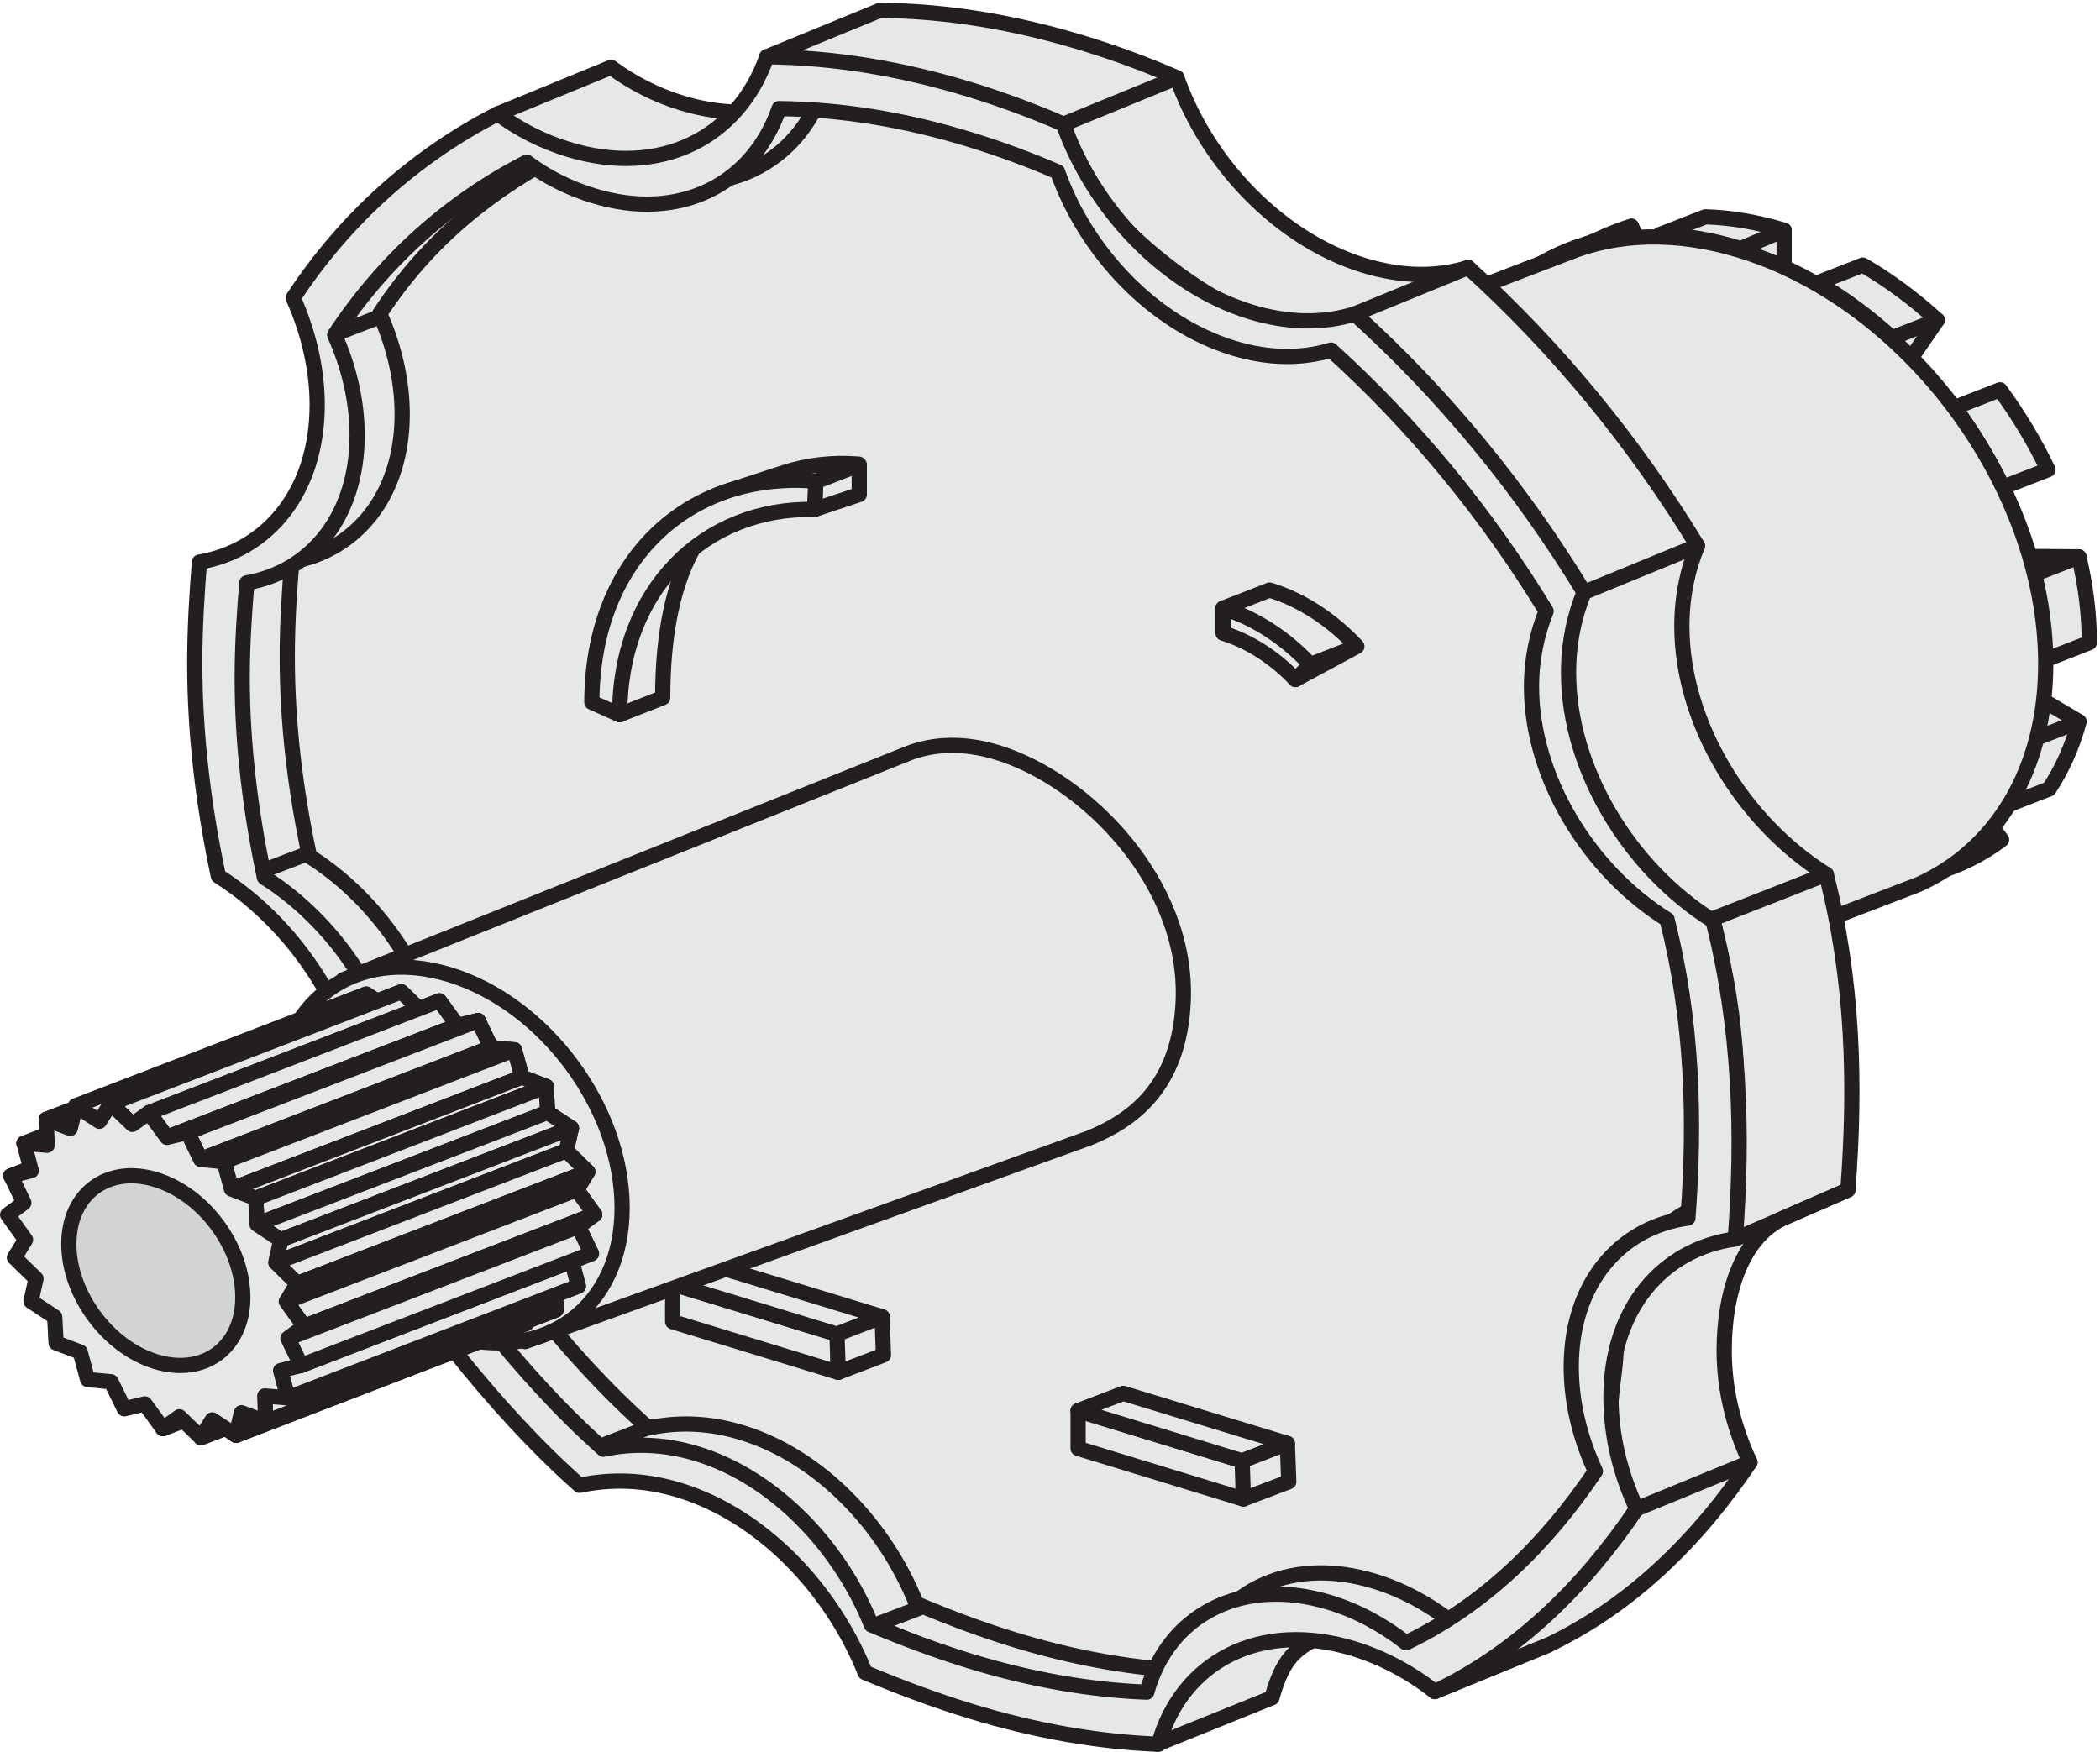 <?xml version="1.0" encoding="UTF-8"?>
<svg xmlns="http://www.w3.org/2000/svg" xmlns:xlink="http://www.w3.org/1999/xlink" width="284pt" height="237pt" viewBox="0 0 284 237" version="1.1">
<defs>
<clipPath id="clip1">
  <path d="M 264 74 L 283.582 74 L 283.582 91 L 264 91 Z "/>
</clipPath>
<clipPath id="clip2">
  <path d="M 28 0.367 L 252 0.367 L 252 236.949 L 28 236.949 Z "/>
</clipPath>
<clipPath id="clip3">
  <path d="M 25 6 L 251 6 L 251 236.949 L 25 236.949 Z "/>
</clipPath>
</defs>
<g id="surface1">
<path style="fill:none;stroke-width:20.586;stroke-linecap:round;stroke-linejoin:round;stroke:rgb(13.719%,12.157%,12.547%);stroke-opacity:1;stroke-miterlimit:22.926;" d="M 1702.266 1680.039 L 1548.945 1617.109 M 1876.602 1235.703 L 1723.281 1172.812 M 1905.938 808.594 L 1753.477 742.383 " transform="matrix(0.1,0,0,-0.1,0,237)"/>
<path style=" stroke:none;fill-rule:evenodd;fill:rgb(82.03%,82.812%,83.202%);fill-opacity:1;" d="M 273.18 84.023 C 273.18 65.598 258.898 46.281 241.25 40.891 C 223.637 35.508 209.348 46.078 209.348 64.508 C 209.348 82.938 223.633 102.246 241.25 107.637 C 258.898 113.023 273.18 102.445 273.18 84.023 "/>
<path style="fill:none;stroke-width:20.586;stroke-linecap:round;stroke-linejoin:round;stroke:rgb(13.719%,12.157%,12.547%);stroke-opacity:1;stroke-miterlimit:22.926;" d="M 2731.797 1529.766 C 2731.797 1714.023 2588.984 1907.188 2412.5 1961.094 C 2236.367 2014.922 2093.477 1909.219 2093.477 1724.922 C 2093.477 1540.625 2236.328 1347.539 2412.5 1293.633 C 2588.984 1239.766 2731.797 1345.547 2731.797 1529.766 Z " transform="matrix(0.1,0,0,-0.1,0,237)"/>
<path style=" stroke:none;fill-rule:evenodd;fill:rgb(90.234%,90.625%,91.014%);fill-opacity:1;" d="M 276.969 63.527 L 270.828 65.922 C 269.43 62.941 266.324 57.801 264.34 55.113 L 270.473 52.723 C 272.977 56.121 275.152 59.754 276.965 63.527 "/>
<path style="fill:none;stroke-width:20.586;stroke-linecap:round;stroke-linejoin:round;stroke:rgb(13.719%,12.157%,12.547%);stroke-opacity:1;stroke-miterlimit:22.926;" d="M 2769.688 1734.727 L 2708.281 1710.781 C 2694.297 1740.586 2663.242 1791.992 2643.398 1818.867 L 2704.727 1842.773 C 2729.766 1808.789 2751.523 1772.461 2769.648 1734.727 Z " transform="matrix(0.1,0,0,-0.1,0,237)"/>
<path style=" stroke:none;fill-rule:evenodd;fill:rgb(90.234%,90.625%,91.014%);fill-opacity:1;" d="M 273.062 84.012 L 276.43 89.316 L 282.555 86.922 C 282.555 83.062 282.055 79.164 281.148 75.32 L 272.016 75.246 L 265.848 77.637 L 273.062 84.012 "/>
<g clip-path="url(#clip1)" clip-rule="nonzero">
<path style="fill:none;stroke-width:20.586;stroke-linecap:round;stroke-linejoin:round;stroke:rgb(13.719%,12.157%,12.547%);stroke-opacity:1;stroke-miterlimit:22.926;" d="M 2730.625 1529.883 L 2764.297 1476.836 L 2825.547 1500.781 C 2825.547 1539.375 2820.547 1578.359 2811.484 1616.797 L 2720.156 1617.539 L 2658.477 1593.633 Z " transform="matrix(0.1,0,0,-0.1,0,237)"/>
</g>
<path style=" stroke:none;fill-rule:evenodd;fill:rgb(90.234%,90.625%,91.014%);fill-opacity:1;" d="M 265.844 94.57 L 270.973 109.098 L 277.117 106.711 C 278.875 104.027 280.254 100.988 281.172 97.602 L 271.977 92.184 L 265.848 94.574 "/>
<path style="fill:none;stroke-width:20.586;stroke-linecap:round;stroke-linejoin:round;stroke:rgb(13.719%,12.157%,12.547%);stroke-opacity:1;stroke-miterlimit:22.926;" d="M 2658.438 1424.297 L 2709.727 1279.023 L 2771.172 1302.891 C 2788.75 1329.727 2802.539 1360.117 2811.719 1393.984 L 2719.766 1448.164 L 2658.477 1424.258 Z M 2706.914 1234.297 L 2638.555 1324.688 L 2577.227 1300.742 L 2557.305 1165.859 L 2618.555 1189.922 C 2650.312 1199.297 2679.531 1213.867 2705.195 1232.969 M 2645.664 1210.352 L 2706.914 1234.297 " transform="matrix(0.1,0,0,-0.1,0,237)"/>
<path style=" stroke:none;fill-rule:evenodd;fill:rgb(90.234%,90.625%,91.014%);fill-opacity:1;" d="M 249.477 108.887 L 251.953 119.27 L 245.844 121.664 L 235.141 109.887 L 241.285 107.492 C 244.102 108.367 246.848 108.824 249.48 108.887 "/>
<path style="fill:none;stroke-width:20.586;stroke-linecap:round;stroke-linejoin:round;stroke:rgb(13.719%,12.157%,12.547%);stroke-opacity:1;stroke-miterlimit:22.926;" d="M 2494.766 1281.133 L 2519.531 1177.305 L 2458.438 1153.359 L 2351.406 1271.133 L 2412.852 1295.078 C 2441.016 1286.328 2468.477 1281.758 2494.805 1281.133 Z " transform="matrix(0.1,0,0,-0.1,0,237)"/>
<path style=" stroke:none;fill-rule:evenodd;fill:rgb(90.234%,90.625%,91.014%);fill-opacity:1;" d="M 233.047 103.867 L 230.59 112.738 L 224.457 115.137 L 219.219 100.559 L 225.344 98.145 C 227.738 100.336 230.32 102.262 233.047 103.867 "/>
<path style="fill:none;stroke-width:20.586;stroke-linecap:round;stroke-linejoin:round;stroke:rgb(13.719%,12.157%,12.547%);stroke-opacity:1;stroke-miterlimit:22.926;" d="M 2330.469 1331.328 L 2305.898 1242.617 L 2244.57 1218.633 L 2192.188 1364.414 L 2253.438 1388.555 C 2277.383 1366.641 2303.203 1347.383 2330.469 1331.328 Z " transform="matrix(0.1,0,0,-0.1,0,237)"/>
<path style=" stroke:none;fill-rule:evenodd;fill:rgb(90.234%,90.625%,91.014%);fill-opacity:1;" d="M 212.113 95.926 L 218.805 90.867 C 216.863 88.266 215.156 85.449 213.773 82.539 L 205.496 84.934 C 207.312 88.785 209.555 92.477 212.113 95.93 "/>
<path style="fill:none;stroke-width:20.586;stroke-linecap:round;stroke-linejoin:round;stroke:rgb(13.719%,12.157%,12.547%);stroke-opacity:1;stroke-miterlimit:22.926;" d="M 2121.133 1410.742 L 2188.047 1461.328 C 2168.633 1487.344 2151.562 1515.508 2137.734 1544.609 L 2054.961 1520.664 C 2073.125 1482.148 2095.547 1445.234 2121.133 1410.703 Z " transform="matrix(0.1,0,0,-0.1,0,237)"/>
<path style=" stroke:none;fill-rule:evenodd;fill:rgb(90.234%,90.625%,91.014%);fill-opacity:1;" d="M 204.445 75.855 L 210.566 73.453 C 209.887 70.523 209.512 67.551 209.512 64.59 L 199.969 61.68 L 193.867 64.086 L 204.441 75.855 "/>
<path style="fill:none;stroke-width:20.586;stroke-linecap:round;stroke-linejoin:round;stroke:rgb(13.719%,12.157%,12.547%);stroke-opacity:1;stroke-miterlimit:22.926;" d="M 2044.453 1611.445 L 2105.664 1635.469 C 2098.867 1664.766 2095.117 1694.492 2095.117 1724.102 L 1999.688 1753.203 L 1938.672 1729.141 L 2044.414 1611.445 Z " transform="matrix(0.1,0,0,-0.1,0,237)"/>
<path style=" stroke:none;fill-rule:evenodd;fill:rgb(90.234%,90.625%,91.014%);fill-opacity:1;" d="M 251.922 35.855 L 245.801 38.25 L 250.984 52.773 L 257.121 50.379 L 261.992 43.289 C 258.883 40.449 255.508 37.934 251.926 35.852 "/>
<path style="fill:none;stroke-width:20.586;stroke-linecap:round;stroke-linejoin:round;stroke:rgb(13.719%,12.157%,12.547%);stroke-opacity:1;stroke-miterlimit:22.926;" d="M 2519.219 2011.445 L 2458.008 1987.5 L 2509.844 1842.266 L 2571.211 1866.211 L 2619.922 1937.109 C 2588.828 1965.508 2555.078 1990.664 2519.258 2011.484 Z " transform="matrix(0.1,0,0,-0.1,0,237)"/>
<path style=" stroke:none;fill-rule:evenodd;fill:rgb(90.234%,90.625%,91.014%);fill-opacity:1;" d="M 201.418 50.898 L 204.488 58.68 L 210.613 56.281 C 211.348 53.656 212.438 51.309 213.816 49.242 L 205.535 41.77 L 199.406 44.164 L 201.418 50.898 "/>
<path style="fill:none;stroke-width:20.586;stroke-linecap:round;stroke-linejoin:round;stroke:rgb(13.719%,12.157%,12.547%);stroke-opacity:1;stroke-miterlimit:22.926;" d="M 2014.18 1861.016 L 2044.883 1783.203 L 2106.133 1807.188 C 2113.477 1833.438 2124.375 1856.914 2138.164 1877.578 L 2055.352 1952.305 L 1994.062 1928.359 Z " transform="matrix(0.1,0,0,-0.1,0,237)"/>
<path style=" stroke:none;fill-rule:evenodd;fill:rgb(90.234%,90.625%,91.014%);fill-opacity:1;" d="M 212.066 34.871 L 212.723 46.355 L 218.848 43.953 C 220.777 42.52 222.965 41.426 225.34 40.711 L 220.629 30.605 C 217.5 31.543 214.613 32.984 212.066 34.867 "/>
<path style="fill:none;stroke-width:20.586;stroke-linecap:round;stroke-linejoin:round;stroke:rgb(13.719%,12.157%,12.547%);stroke-opacity:1;stroke-miterlimit:22.926;" d="M 2120.664 2021.289 L 2127.227 1906.445 L 2188.477 1930.469 C 2207.773 1944.805 2229.648 1955.742 2253.398 1962.891 L 2206.289 2063.945 C 2175 2054.57 2146.133 2040.156 2120.664 2021.328 Z " transform="matrix(0.1,0,0,-0.1,0,237)"/>
<path style=" stroke:none;fill-rule:evenodd;fill:rgb(90.234%,90.625%,91.014%);fill-opacity:1;" d="M 241.281 31.141 L 241.281 41.105 L 235.137 43.508 L 224.488 31.723 L 230.621 29.328 C 234.008 29.426 237.574 30.016 241.285 31.141 "/>
<path style="fill:none;stroke-width:20.586;stroke-linecap:round;stroke-linejoin:round;stroke:rgb(13.719%,12.157%,12.547%);stroke-opacity:1;stroke-miterlimit:22.926;" d="M 2412.812 2058.594 L 2412.812 1958.945 L 2351.367 1934.922 L 2244.883 2052.773 L 2306.211 2076.719 C 2340.078 2075.742 2375.742 2069.844 2412.852 2058.594 Z M 2750.508 1370.312 L 2811.25 1393.672 " transform="matrix(0.1,0,0,-0.1,0,237)"/>
<path style=" stroke:none;fill-rule:evenodd;fill:rgb(90.234%,90.625%,91.014%);fill-opacity:1;" d="M 270.828 65.922 L 262.648 68.562 C 261.258 65.57 259.523 62.703 257.539 60.027 L 264.34 55.117 C 266.852 58.516 269.031 62.145 270.828 65.922 "/>
<path style="fill:none;stroke-width:20.586;stroke-linecap:round;stroke-linejoin:round;stroke:rgb(13.719%,12.157%,12.547%);stroke-opacity:1;stroke-miterlimit:22.926;" d="M 2708.281 1710.781 L 2626.484 1684.375 C 2612.578 1714.297 2595.234 1742.969 2575.391 1769.727 L 2643.398 1818.828 C 2668.516 1784.844 2690.312 1748.555 2708.281 1710.781 Z " transform="matrix(0.1,0,0,-0.1,0,237)"/>
<path style=" stroke:none;fill-rule:evenodd;fill:rgb(90.234%,90.625%,91.014%);fill-opacity:1;" d="M 266.875 86.406 L 276.43 89.316 C 276.43 85.461 275.93 81.559 275.027 77.719 L 265.852 77.645 C 266.531 80.543 266.875 83.484 266.875 86.406 "/>
<path style="fill:none;stroke-width:20.586;stroke-linecap:round;stroke-linejoin:round;stroke:rgb(13.719%,12.157%,12.547%);stroke-opacity:1;stroke-miterlimit:22.926;" d="M 2668.75 1505.938 L 2764.297 1476.836 C 2764.297 1515.391 2759.297 1554.414 2750.273 1592.812 L 2658.516 1593.555 C 2665.312 1564.57 2668.75 1535.156 2668.75 1505.938 Z " transform="matrix(0.1,0,0,-0.1,0,237)"/>
<path style=" stroke:none;fill-rule:evenodd;fill:rgb(90.234%,90.625%,91.014%);fill-opacity:1;" d="M 262.648 101.688 L 270.973 109.094 C 272.742 106.422 274.129 103.379 275.051 99.996 L 265.844 94.582 C 265.117 97.215 264.031 99.605 262.652 101.691 "/>
<path style="fill:none;stroke-width:20.586;stroke-linecap:round;stroke-linejoin:round;stroke:rgb(13.719%,12.157%,12.547%);stroke-opacity:1;stroke-miterlimit:22.926;" d="M 2626.484 1353.125 L 2709.727 1279.062 C 2727.422 1305.781 2741.289 1336.211 2750.508 1370.039 L 2658.438 1424.18 C 2651.172 1397.852 2640.312 1373.945 2626.523 1353.086 Z " transform="matrix(0.1,0,0,-0.1,0,237)"/>
<path style=" stroke:none;fill-rule:evenodd;fill:rgb(90.234%,90.625%,91.014%);fill-opacity:1;" d="M 264.48 116.031 L 257.723 106.922 C 255.746 108.426 253.508 109.551 251.043 110.293 L 255.73 120.414 C 258.91 119.465 261.816 118.02 264.48 116.031 "/>
<path style="fill:none;stroke-width:20.586;stroke-linecap:round;stroke-linejoin:round;stroke:rgb(13.719%,12.157%,12.547%);stroke-opacity:1;stroke-miterlimit:22.926;" d="M 2644.805 1209.688 L 2577.227 1300.781 C 2557.461 1285.742 2535.078 1274.492 2510.43 1267.07 L 2557.305 1165.859 C 2589.102 1175.352 2618.164 1189.805 2644.805 1209.688 Z " transform="matrix(0.1,0,0,-0.1,0,237)"/>
<path style=" stroke:none;fill-rule:evenodd;fill:rgb(90.234%,90.625%,91.014%);fill-opacity:1;" d="M 243.328 111.281 L 245.844 121.672 C 242.438 121.578 238.824 120.996 235.137 119.859 L 235.137 109.891 C 237.98 110.758 240.719 111.215 243.328 111.281 "/>
<path style="fill:none;stroke-width:20.586;stroke-linecap:round;stroke-linejoin:round;stroke:rgb(13.719%,12.157%,12.547%);stroke-opacity:1;stroke-miterlimit:22.926;" d="M 2433.281 1257.188 L 2458.438 1153.281 C 2424.375 1154.219 2388.242 1160.039 2351.367 1171.406 L 2351.367 1271.094 C 2379.805 1262.422 2407.188 1257.852 2433.281 1257.188 Z " transform="matrix(0.1,0,0,-0.1,0,237)"/>
<path style=" stroke:none;fill-rule:evenodd;fill:rgb(90.234%,90.625%,91.014%);fill-opacity:1;" d="M 226.945 106.262 L 224.453 115.141 C 220.918 113.062 217.566 110.578 214.461 107.742 L 219.219 100.547 C 221.613 102.746 224.195 104.664 226.945 106.262 "/>
<path style="fill:none;stroke-width:20.586;stroke-linecap:round;stroke-linejoin:round;stroke:rgb(13.719%,12.157%,12.547%);stroke-opacity:1;stroke-miterlimit:22.926;" d="M 2269.453 1307.383 L 2244.531 1218.594 C 2209.18 1239.375 2175.664 1264.219 2144.609 1292.578 L 2192.188 1364.531 C 2216.133 1342.539 2241.953 1323.359 2269.453 1307.383 Z " transform="matrix(0.1,0,0,-0.1,0,237)"/>
<path style=" stroke:none;fill-rule:evenodd;fill:rgb(90.234%,90.625%,91.014%);fill-opacity:1;" d="M 205.957 98.324 L 212.684 93.27 C 210.754 90.652 209.051 87.844 207.668 84.945 L 199.391 87.332 C 201.188 91.184 203.422 94.871 205.953 98.328 "/>
<path style="fill:none;stroke-width:20.586;stroke-linecap:round;stroke-linejoin:round;stroke:rgb(13.719%,12.157%,12.547%);stroke-opacity:1;stroke-miterlimit:22.926;" d="M 2059.57 1386.758 L 2126.836 1437.305 C 2107.539 1463.477 2090.508 1491.562 2076.68 1520.547 L 1993.906 1496.68 C 2011.875 1458.164 2034.219 1421.289 2059.531 1386.719 Z " transform="matrix(0.1,0,0,-0.1,0,237)"/>
<path style=" stroke:none;fill-rule:evenodd;fill:rgb(90.234%,90.625%,91.014%);fill-opacity:1;" d="M 195.25 75.641 L 204.445 75.855 C 203.77 72.914 203.391 69.945 203.391 66.996 L 193.871 64.086 C 193.871 67.934 194.336 71.809 195.25 75.641 "/>
<path style="fill:none;stroke-width:20.586;stroke-linecap:round;stroke-linejoin:round;stroke:rgb(13.719%,12.157%,12.547%);stroke-opacity:1;stroke-miterlimit:22.926;" d="M 1952.5 1613.594 L 2044.453 1611.445 C 2037.695 1640.859 2033.906 1670.547 2033.906 1700.039 L 1938.711 1729.141 C 1938.711 1690.664 1943.359 1651.914 1952.5 1613.594 Z " transform="matrix(0.1,0,0,-0.1,0,237)"/>
<path style=" stroke:none;fill-rule:evenodd;fill:rgb(90.234%,90.625%,91.014%);fill-opacity:1;" d="M 245.797 38.258 L 243.523 47.25 C 246.164 48.809 248.676 50.676 250.984 52.77 L 255.867 45.691 C 252.742 42.848 249.367 40.34 245.797 38.254 "/>
<path style="fill:none;stroke-width:20.586;stroke-linecap:round;stroke-linejoin:round;stroke:rgb(13.719%,12.157%,12.547%);stroke-opacity:1;stroke-miterlimit:22.926;" d="M 2457.969 1987.422 L 2435.234 1897.5 C 2461.641 1881.914 2486.758 1863.242 2509.844 1842.305 L 2558.672 1913.086 C 2527.422 1941.523 2493.672 1966.602 2457.969 1987.461 Z " transform="matrix(0.1,0,0,-0.1,0,237)"/>
<path style=" stroke:none;fill-rule:evenodd;fill:rgb(90.234%,90.625%,91.014%);fill-opacity:1;" d="M 195.262 53.293 L 204.488 58.68 C 205.234 56.055 206.305 53.703 207.684 51.641 L 199.402 44.164 C 197.617 46.836 196.223 49.891 195.262 53.293 "/>
<path style="fill:none;stroke-width:20.586;stroke-linecap:round;stroke-linejoin:round;stroke:rgb(13.719%,12.157%,12.547%);stroke-opacity:1;stroke-miterlimit:22.926;" d="M 1952.617 1837.07 L 2044.883 1783.203 C 2052.344 1809.453 2063.047 1832.969 2076.836 1853.594 L 1994.023 1928.359 C 1976.172 1901.641 1962.227 1871.094 1952.617 1837.07 Z " transform="matrix(0.1,0,0,-0.1,0,237)"/>
<path style=" stroke:none;fill-rule:evenodd;fill:rgb(90.234%,90.625%,91.014%);fill-opacity:1;" d="M 205.934 37.262 L 212.723 46.344 C 214.648 44.922 216.859 43.828 219.207 43.113 L 214.508 33 C 211.348 33.938 208.492 35.387 205.934 37.262 "/>
<path style="fill:none;stroke-width:20.586;stroke-linecap:round;stroke-linejoin:round;stroke:rgb(13.719%,12.157%,12.547%);stroke-opacity:1;stroke-miterlimit:22.926;" d="M 2059.336 1997.383 L 2127.227 1906.562 C 2146.484 1920.781 2168.594 1931.719 2192.07 1938.867 L 2145.078 2040 C 2113.477 2030.625 2084.922 2016.133 2059.336 1997.383 Z " transform="matrix(0.1,0,0,-0.1,0,237)"/>
<path style=" stroke:none;fill-rule:evenodd;fill:rgb(90.234%,90.625%,91.014%);fill-opacity:1;" d="M 235.137 33.539 L 235.137 43.508 C 232.312 42.645 229.562 42.195 226.945 42.117 L 224.488 31.73 C 227.895 31.828 231.453 32.418 235.141 33.543 "/>
<path style="fill:none;stroke-width:20.586;stroke-linecap:round;stroke-linejoin:round;stroke:rgb(13.719%,12.157%,12.547%);stroke-opacity:1;stroke-miterlimit:22.926;" d="M 2351.367 2034.609 L 2351.367 1934.922 C 2323.125 1943.555 2295.625 1948.047 2269.453 1948.828 L 2244.883 2052.695 C 2278.945 2051.719 2314.531 2045.82 2351.406 2034.57 Z M 2750.234 1592.812 L 2811.484 1616.719 M 2558.672 1913.047 L 2619.922 1937.07 M 2351.367 2032.695 L 2412.812 2058.594 M 2192.031 1938.789 L 2253.398 1962.852 M 2206.289 2063.984 L 2145.039 2039.883 M 2076.836 1853.555 L 2138.125 1877.656 M 2095.156 1724.102 L 2033.945 1700.039 " transform="matrix(0.1,0,0,-0.1,0,237)"/>
<path style=" stroke:none;fill-rule:evenodd;fill:rgb(90.234%,90.625%,91.014%);fill-opacity:1;" d="M 212.113 95.926 L 205.957 98.316 L 212.781 93.23 L 218.809 90.867 L 212.113 95.922 "/>
<path style="fill:none;stroke-width:20.586;stroke-linecap:round;stroke-linejoin:round;stroke:rgb(13.719%,12.157%,12.547%);stroke-opacity:1;stroke-miterlimit:22.926;" d="M 2121.133 1410.742 L 2059.57 1386.836 L 2127.812 1437.695 L 2188.086 1461.328 L 2121.133 1410.781 Z " transform="matrix(0.1,0,0,-0.1,0,237)"/>
<path style=" stroke:none;fill-rule:evenodd;fill:rgb(90.234%,90.625%,91.014%);fill-opacity:1;" d="M 199.391 87.328 L 207.668 84.941 L 213.773 82.535 L 205.496 84.93 L 199.391 87.328 "/>
<path style="fill:none;stroke-width:20.586;stroke-linecap:round;stroke-linejoin:round;stroke:rgb(13.719%,12.157%,12.547%);stroke-opacity:1;stroke-miterlimit:22.926;" d="M 1993.906 1496.719 L 2076.68 1520.586 L 2137.734 1544.648 L 2054.961 1520.703 Z M 2269.453 1307.383 L 2330.43 1331.328 M 2433.281 1257.188 L 2494.766 1281.133 " transform="matrix(0.1,0,0,-0.1,0,237)"/>
<path style=" stroke:none;fill-rule:evenodd;fill:rgb(90.234%,90.625%,91.014%);fill-opacity:1;" d="M 259.457 119.629 L 193.891 144.816 L 206.98 102.262 L 192.262 77.664 L 172.301 65.129 L 147.945 58.812 L 212.023 34.242 C 218.645 31.543 226.652 31.223 235.285 33.863 C 258.133 40.848 276.66 65.875 276.66 89.777 C 276.66 104.238 269.859 114.961 259.453 119.629 "/>
<path style="fill:none;stroke-width:20.586;stroke-linecap:round;stroke-linejoin:round;stroke:rgb(13.719%,12.157%,12.547%);stroke-opacity:1;stroke-miterlimit:22.926;" d="M 2594.57 1173.711 L 1938.906 921.836 L 2069.805 1347.383 L 1922.617 1593.359 L 1723.008 1718.711 L 1479.453 1781.875 L 2120.234 2027.578 C 2186.445 2054.57 2266.523 2057.773 2352.852 2031.367 C 2581.328 1961.523 2766.602 1711.25 2766.602 1472.227 C 2766.602 1327.617 2698.594 1220.391 2594.531 1173.711 Z " transform="matrix(0.1,0,0,-0.1,0,237)"/>
<path style=" stroke:none;fill-rule:evenodd;fill:rgb(90.234%,90.625%,91.014%);fill-opacity:1;" d="M 188.688 138.984 C 188.688 105.965 163.102 71.379 131.535 61.723 C 99.973 52.082 74.355 71.012 74.355 104.023 C 74.355 137.039 99.973 171.637 131.535 181.285 C 163.105 190.934 188.688 171.996 188.688 138.984 "/>
<path style="fill:none;stroke-width:20.586;stroke-linecap:round;stroke-linejoin:round;stroke:rgb(13.719%,12.157%,12.547%);stroke-opacity:1;stroke-miterlimit:22.926;" d="M 1886.875 980.156 C 1886.875 1310.352 1631.016 1656.211 1315.352 1752.773 C 999.727 1849.18 743.555 1659.883 743.555 1329.766 C 743.555 999.609 999.727 653.633 1315.352 557.148 C 1631.055 460.664 1886.875 650.039 1886.875 980.156 Z " transform="matrix(0.1,0,0,-0.1,0,237)"/>
<path style=" stroke:none;fill-rule:evenodd;fill:rgb(90.234%,90.625%,91.014%);fill-opacity:1;" d="M 160.98 179.984 L 168.156 173.992 C 158.531 180.387 145.668 182.148 131.535 177.82 C 101.793 168.727 77.676 136.137 77.676 105.039 C 77.676 84.32 88.359 69.492 104.273 64.578 L 92.641 67.078 L 81.762 74.676 L 72.516 91.508 L 72.719 107.887 L 73.508 123.695 L 80.113 142.352 L 92.488 158.191 L 107.668 172.719 L 124.84 180.812 L 143.199 183.605 L 160.98 179.98 "/>
<path style="fill:none;stroke-width:20.586;stroke-linecap:round;stroke-linejoin:round;stroke:rgb(13.719%,12.157%,12.547%);stroke-opacity:1;stroke-miterlimit:22.926;" d="M 1609.805 570.156 L 1681.562 630.078 C 1585.312 566.133 1456.68 548.516 1315.352 591.797 C 1017.93 682.734 776.758 1008.633 776.758 1319.609 C 776.758 1526.797 883.594 1675.078 1042.734 1724.219 L 926.406 1699.219 L 817.617 1623.242 L 725.156 1454.922 L 727.188 1291.133 L 735.078 1133.047 L 801.133 946.484 L 924.883 788.086 L 1076.68 642.812 L 1248.398 561.875 L 1431.992 533.945 L 1609.805 570.195 Z " transform="matrix(0.1,0,0,-0.1,0,237)"/>
<path style=" stroke:none;fill-rule:evenodd;fill:rgb(90.234%,90.625%,91.014%);fill-opacity:1;" d="M 246.973 118.258 C 250.629 132.613 250.996 146.617 249.906 160.957 L 241.441 164.645 C 235.691 167.145 233.176 174.621 233.176 182.688 C 233.176 187.832 234.395 192.91 236.66 197.781 C 229.562 208.352 220.539 217.168 209.371 222.508 L 194.406 228.617 C 194.199 228.691 185.258 218.559 180.855 220.383 C 175.617 222.547 173.707 223.574 172.016 229.629 L 156.473 235.91 L 118.199 219.863 L 98.832 201.062 L 78.176 196.812 L 50.867 162.73 L 49.672 139.125 L 33.199 117.34 L 29.758 78.871 L 43.676 67.773 L 42.812 43.305 L 52.715 30.324 C 56.926 23.898 61.574 20.062 67.328 15.395 L 82.641 9.102 C 85.484 11.211 88.77 12.891 92.223 13.934 C 97.18 15.449 101.828 15.516 105.859 14.344 L 103.703 7.68 L 119 1.398 C 128.047 1.484 137.152 2.988 146.523 5.848 C 150.816 7.16 155.082 8.727 159.16 10.516 C 163.246 22.141 173.047 32.406 184.488 35.906 C 189.625 37.477 194.41 37.477 198.551 36.184 C 210.52 47.012 221.008 59.785 229.562 73.828 C 228.238 77.031 227.453 80.645 227.453 84.711 C 227.453 97.688 235.648 111.184 246.973 118.262 "/>
<g clip-path="url(#clip2)" clip-rule="nonzero">
<path style="fill:none;stroke-width:20.586;stroke-linecap:round;stroke-linejoin:round;stroke:rgb(13.719%,12.157%,12.547%);stroke-opacity:1;stroke-miterlimit:22.926;" d="M 2469.727 1187.422 C 2506.289 1043.867 2509.961 903.828 2499.062 760.43 L 2414.414 723.555 C 2356.914 698.555 2331.758 623.789 2331.758 543.125 C 2331.758 491.68 2343.945 440.898 2366.602 392.188 C 2295.625 286.484 2205.391 198.32 2093.711 144.922 L 1944.062 83.828 C 1941.992 83.086 1852.578 184.414 1808.555 166.172 C 1756.172 144.531 1737.07 134.258 1720.156 73.711 L 1564.727 10.898 L 1181.992 171.367 L 988.32 359.375 L 781.758 401.875 L 508.672 742.695 L 496.719 978.75 L 331.992 1196.602 L 297.578 1581.289 L 436.758 1692.266 L 428.125 1936.953 L 527.148 2066.758 C 569.258 2131.016 615.742 2169.375 673.281 2216.055 L 826.406 2278.984 C 854.844 2257.891 887.695 2241.094 922.227 2230.664 C 971.797 2215.508 1018.281 2214.844 1058.594 2226.562 L 1037.031 2293.203 L 1190 2356.016 C 1280.469 2355.156 1371.523 2340.117 1465.234 2311.523 C 1508.164 2298.398 1550.82 2282.734 1591.602 2264.844 C 1632.461 2148.594 1730.469 2045.938 1844.883 2010.938 C 1896.25 1995.234 1944.102 1995.234 1985.508 2008.164 C 2105.195 1899.883 2210.078 1772.148 2295.625 1631.719 C 2282.383 1599.688 2274.531 1563.555 2274.531 1522.891 C 2274.531 1393.125 2356.484 1258.164 2469.727 1187.383 Z " transform="matrix(0.1,0,0,-0.1,0,237)"/>
</g>
<path style=" stroke:none;fill-rule:evenodd;fill:rgb(90.234%,90.625%,91.014%);fill-opacity:1;" d="M 231.863 125.301 C 235.273 138.785 235.363 148.426 234.352 161.887 C 225.094 163.156 218.57 170.777 218.57 181.965 C 218.57 186.801 216.652 192.148 218.762 196.711 C 212.113 206.629 206.707 214.316 196.223 219.324 C 193.113 216.883 189.59 215.008 185.91 213.883 C 174.074 210.258 164.086 215.535 161.172 226.016 C 153.625 225.734 145.543 224.348 137.254 221.805 C 132.777 220.441 128.379 218.781 123.926 216.914 C 119.68 206.285 110.84 196.992 100.402 193.793 C 95.867 192.387 91.617 192.309 87.691 193.148 C 76.547 183.281 66.293 169.66 58.445 157.211 C 59.645 154.449 60.316 151.227 60.316 147.637 C 60.316 135.324 52.477 122.531 41.855 115.824 C 39.914 106.77 38.848 97.762 38.848 88.816 C 38.848 84.371 39.125 80.07 39.465 75.969 C 48.191 74.457 54.391 66.938 54.391 56.023 C 54.391 51.441 53.293 46.793 51.352 42.434 C 57.996 32.309 66.543 25.531 76.914 20.23 C 79.562 22.211 83.07 22.617 86.312 23.613 C 97.977 27.176 107.852 22.098 111.422 11.832 C 119.895 11.906 128.453 13.309 137.254 16.004 C 141.297 17.238 139.41 16.344 143.234 18.02 C 147.094 28.938 162.141 40.93 172.863 44.203 C 177.691 45.688 177.691 46.512 181.57 45.301 C 192.812 55.465 204.445 66.676 212.465 79.848 C 211.246 82.867 210.516 86.297 210.516 90.117 C 210.516 93.742 210.766 100.473 212.047 104.488 C 215.074 113.965 224.367 120.645 231.859 125.301 "/>
<path style="fill:none;stroke-width:20.586;stroke-linecap:round;stroke-linejoin:round;stroke:rgb(13.719%,12.157%,12.547%);stroke-opacity:1;stroke-miterlimit:22.926;" d="M 2318.633 1116.992 C 2352.734 982.148 2353.633 885.742 2343.516 751.133 C 2250.938 738.438 2185.703 662.227 2185.703 550.352 C 2185.703 501.992 2166.523 448.516 2187.617 402.891 C 2121.133 303.711 2067.07 226.836 1962.227 176.758 C 1931.133 201.172 1895.898 219.922 1859.102 231.172 C 1740.742 267.422 1640.859 214.648 1611.719 109.844 C 1536.25 112.656 1455.43 126.523 1372.539 151.953 C 1327.773 165.586 1283.789 182.188 1239.258 200.859 C 1196.797 307.148 1108.398 400.078 1004.023 432.07 C 958.672 446.133 916.172 446.914 876.914 438.516 C 765.469 537.188 662.93 673.398 584.453 797.891 C 596.445 825.508 603.164 857.734 603.164 893.633 C 603.164 1016.758 524.766 1144.688 418.555 1211.758 C 399.141 1302.305 388.477 1392.383 388.477 1481.836 C 388.477 1526.289 391.25 1569.297 394.648 1610.312 C 481.914 1625.43 543.906 1700.625 543.906 1809.766 C 543.906 1855.586 532.93 1902.07 513.516 1945.664 C 579.961 2046.914 665.43 2114.688 769.141 2167.695 C 795.625 2147.891 830.703 2143.828 863.125 2133.867 C 979.766 2098.242 1078.516 2149.023 1114.219 2251.68 C 1198.945 2250.938 1284.531 2236.914 1372.539 2209.961 C 1412.969 2197.617 1394.102 2206.562 1432.344 2189.805 C 1470.938 2080.625 1621.406 1960.703 1728.633 1927.969 C 1776.914 1913.125 1776.914 1904.883 1815.703 1916.992 C 1928.125 1815.352 2044.453 1703.242 2124.648 1571.523 C 2112.461 1541.328 2105.156 1507.031 2105.156 1468.828 C 2105.156 1432.578 2107.656 1365.273 2120.469 1325.117 C 2150.742 1230.352 2243.672 1163.555 2318.594 1116.992 Z M 1985.508 2008.203 L 1832.07 1945.352 M 2366.602 392.148 L 2213.398 329.258 M 2093.711 144.844 L 1940.43 82.031 M 1591.562 2264.844 L 1438.164 2202.031 M 454.336 1918.75 L 515 1942.031 M 355.039 1192.031 L 415.742 1215.312 M 819.922 417.109 L 880.469 440.391 M 1187.5 173.594 L 1248.164 196.875 " transform="matrix(0.1,0,0,-0.1,0,237)"/>
<path style=" stroke:none;fill-rule:evenodd;fill:rgb(90.234%,90.625%,91.014%);fill-opacity:1;" d="M 225.457 124.367 C 214.828 117.723 207.117 105.07 207.117 92.887 C 207.117 89.074 207.887 85.676 209.094 82.66 C 201.07 69.48 191.227 57.504 180.004 47.348 C 176.113 48.547 171.609 48.547 166.809 47.082 C 156.059 43.805 146.887 34.168 143.027 23.246 C 139.18 21.578 135.195 20.109 131.18 18.879 C 122.375 16.18 113.848 14.781 105.359 14.691 C 101.785 24.973 91.887 30.051 80.246 26.469 C 76.988 25.488 73.871 23.91 71.23 21.934 C 60.848 27.242 51.922 35.168 45.262 45.297 C 47.211 49.652 48.297 54.301 48.297 58.883 C 48.297 69.812 42.09 77.328 33.379 78.832 C 33.043 82.938 32.758 87.238 32.758 91.695 C 32.758 100.637 33.852 109.633 35.762 118.684 C 46.395 125.402 54.262 138.199 54.262 150.492 C 54.262 154.086 53.582 157.309 52.363 160.066 C 60.199 172.52 70.465 186.148 81.617 196.02 C 85.543 195.184 89.812 195.262 94.332 196.652 C 104.746 199.867 113.598 209.16 117.84 219.781 C 122.297 221.645 126.703 223.297 131.18 224.668 C 139.488 227.207 147.531 228.598 155.09 228.875 C 157.988 218.414 167.98 213.133 179.828 216.746 C 183.516 217.867 187.016 219.762 190.145 222.199 C 200.625 217.184 209.09 208.906 215.758 198.992 C 213.641 194.422 212.492 189.68 212.492 184.848 C 212.492 173.648 219.004 166.023 228.27 164.754 C 229.293 151.297 228.871 137.848 225.453 124.371 M 231.664 124.551 C 235.309 138.91 235.777 153.246 234.672 167.586 C 224.777 168.938 217.863 177.059 217.863 188.98 C 217.863 194.125 219.074 199.191 221.34 204.066 C 214.211 214.633 205.211 223.457 194.043 228.801 C 190.723 226.191 186.98 224.195 183.059 222.992 C 170.422 219.129 159.781 224.742 156.688 235.918 C 148.656 235.621 140.051 234.137 131.215 231.43 C 126.434 229.965 121.734 228.207 117.004 226.227 C 112.465 214.898 103.035 204.992 91.938 201.578 C 87.105 200.086 82.559 200.012 78.379 200.898 C 66.527 190.383 55.594 175.863 47.207 162.594 C 48.516 159.641 49.234 156.207 49.234 152.395 C 49.234 139.281 40.84 125.656 29.531 118.488 C 27.484 108.84 26.34 99.25 26.34 89.715 C 26.34 84.988 26.617 80.395 26.973 76.027 C 36.285 74.426 42.895 66.41 42.895 54.762 C 42.895 49.883 41.719 44.934 39.652 40.289 C 46.754 29.488 56.262 21.051 67.324 15.383 C 70.137 17.488 73.438 19.168 76.91 20.219 C 89.363 24.023 99.879 18.617 103.699 7.676 C 112.73 7.77 121.828 9.258 131.211 12.125 C 135.504 13.445 139.738 15.008 143.812 16.785 C 147.938 28.418 157.719 38.688 169.145 42.188 C 174.277 43.754 179.094 43.754 183.203 42.461 C 195.203 53.293 205.691 66.051 214.23 80.102 C 212.918 83.305 212.129 86.926 212.129 90.992 C 212.129 103.973 220.344 117.461 231.664 124.543 "/>
<g clip-path="url(#clip3)" clip-rule="nonzero">
<path style="fill:none;stroke-width:20.586;stroke-linecap:round;stroke-linejoin:round;stroke:rgb(13.719%,12.157%,12.547%);stroke-opacity:1;stroke-miterlimit:22.926;" d="M 2254.57 1126.328 C 2148.281 1192.773 2071.172 1319.297 2071.172 1441.133 C 2071.172 1479.258 2078.867 1513.242 2090.938 1543.398 C 2010.703 1675.195 1912.266 1794.961 1800.039 1896.523 C 1761.133 1884.531 1716.094 1884.531 1668.086 1899.18 C 1560.586 1931.953 1468.867 2028.32 1430.273 2137.539 C 1391.797 2154.219 1351.953 2168.906 1311.797 2181.211 C 1223.75 2208.203 1138.477 2222.188 1053.594 2223.086 C 1017.852 2120.273 918.867 2069.492 802.461 2105.312 C 769.883 2115.117 738.711 2130.898 712.305 2150.664 C 608.477 2097.578 519.219 2018.32 452.617 1917.031 C 472.109 1873.477 482.969 1826.992 482.969 1781.172 C 482.969 1671.875 420.898 1596.719 333.789 1581.68 C 330.43 1540.625 327.578 1497.617 327.578 1453.047 C 327.578 1363.633 338.516 1273.672 357.617 1183.164 C 463.945 1115.977 542.617 988.008 542.617 865.078 C 542.617 829.141 535.82 796.914 523.633 769.336 C 601.992 644.805 704.648 508.516 816.172 409.805 C 855.43 418.164 898.125 417.383 943.32 403.477 C 1047.461 371.328 1135.977 278.398 1178.398 172.188 C 1222.969 153.555 1267.031 137.031 1311.797 123.32 C 1394.883 97.93 1475.312 84.023 1550.898 81.25 C 1579.883 185.859 1679.805 238.672 1798.281 202.539 C 1835.156 191.328 1870.156 172.383 1901.445 148.008 C 2006.25 198.164 2090.898 280.938 2157.578 380.078 C 2136.406 425.781 2124.922 473.203 2124.922 521.523 C 2124.922 633.516 2190.039 709.766 2282.695 722.461 C 2292.93 857.031 2288.711 991.523 2254.531 1126.289 Z M 2316.641 1124.492 C 2353.086 980.898 2357.773 837.539 2346.719 694.141 C 2247.773 680.625 2178.633 599.414 2178.633 480.195 C 2178.633 428.75 2190.742 378.086 2213.398 329.336 C 2142.109 223.672 2052.109 135.43 1940.43 81.992 C 1907.227 108.086 1869.805 128.047 1830.586 140.078 C 1704.219 178.711 1597.812 122.578 1566.875 10.82 C 1486.562 13.789 1400.508 28.633 1312.148 55.703 C 1264.336 70.352 1217.344 87.93 1170.039 107.734 C 1124.648 221.016 1030.352 320.078 919.375 354.219 C 871.055 369.141 825.586 369.883 783.789 361.016 C 665.273 466.172 555.938 611.367 472.07 744.062 C 485.156 773.594 492.344 807.93 492.344 846.055 C 492.344 977.188 408.398 1113.438 295.312 1185.117 C 274.844 1281.602 263.398 1377.5 263.398 1472.852 C 263.398 1520.117 266.172 1566.055 269.727 1609.727 C 362.852 1625.742 428.945 1705.898 428.945 1822.383 C 428.945 1871.172 417.188 1920.664 396.523 1967.109 C 467.539 2075.117 562.617 2159.492 673.242 2216.172 C 701.367 2195.117 734.375 2178.32 769.102 2167.812 C 893.633 2129.766 998.789 2183.828 1036.992 2293.242 C 1127.305 2292.305 1218.281 2277.422 1312.109 2248.75 C 1355.039 2235.547 1397.383 2219.922 1438.125 2202.148 C 1479.375 2085.82 1577.188 1983.125 1691.445 1948.125 C 1742.773 1932.461 1790.938 1932.461 1832.031 1945.391 C 1952.031 1837.07 2056.914 1709.492 2142.305 1568.984 C 2129.18 1536.953 2121.289 1500.742 2121.289 1460.078 C 2121.289 1330.273 2203.438 1195.391 2316.641 1124.57 Z M 2295.625 1631.797 L 2142.344 1568.867 M 2469.727 1187.461 L 2313.867 1126.328 M 2499.062 760.469 L 2346.719 694.102 " transform="matrix(0.1,0,0,-0.1,0,237)"/>
</g>
<path style=" stroke:none;fill-rule:evenodd;fill:rgb(90.234%,90.625%,91.014%);fill-opacity:1;" d="M 145.801 190.801 L 168.156 197.645 L 168.156 202.754 L 145.801 195.91 L 145.801 190.801 "/>
<path style="fill:none;stroke-width:20.586;stroke-linecap:round;stroke-linejoin:round;stroke:rgb(13.719%,12.157%,12.547%);stroke-opacity:1;stroke-miterlimit:22.926;" d="M 1458.008 461.992 L 1681.562 393.555 L 1681.562 342.461 L 1458.008 410.898 Z " transform="matrix(0.1,0,0,-0.1,0,237)"/>
<path style=" stroke:none;fill-rule:evenodd;fill:rgb(90.234%,90.625%,91.014%);fill-opacity:1;" d="M 145.801 190.801 L 167.984 197.586 L 174.098 195.234 L 151.91 188.461 L 145.801 190.801 "/>
<path style="fill:none;stroke-width:20.586;stroke-linecap:round;stroke-linejoin:round;stroke:rgb(13.719%,12.157%,12.547%);stroke-opacity:1;stroke-miterlimit:22.926;" d="M 1458.008 461.992 L 1679.844 394.141 L 1740.977 417.656 L 1519.102 485.391 Z " transform="matrix(0.1,0,0,-0.1,0,237)"/>
<path style=" stroke:none;fill-rule:evenodd;fill:rgb(90.234%,90.625%,91.014%);fill-opacity:1;" d="M 168.156 202.754 L 167.984 197.586 L 174.098 195.234 L 174.289 200.414 L 168.152 202.75 "/>
<path style="fill:none;stroke-width:20.586;stroke-linecap:round;stroke-linejoin:round;stroke:rgb(13.719%,12.157%,12.547%);stroke-opacity:1;stroke-miterlimit:22.926;" d="M 1681.562 342.461 L 1679.844 394.141 L 1740.977 417.656 L 1742.891 365.859 L 1681.523 342.5 Z " transform="matrix(0.1,0,0,-0.1,0,237)"/>
<path style=" stroke:none;fill-rule:evenodd;fill:rgb(90.234%,90.625%,91.014%);fill-opacity:1;" d="M 90.969 173.664 L 113.363 180.512 L 113.363 185.621 L 90.969 178.773 L 90.969 173.664 "/>
<path style="fill:none;stroke-width:20.586;stroke-linecap:round;stroke-linejoin:round;stroke:rgb(13.719%,12.157%,12.547%);stroke-opacity:1;stroke-miterlimit:22.926;" d="M 909.688 633.359 L 1133.633 564.883 L 1133.633 513.789 L 909.688 582.266 Z " transform="matrix(0.1,0,0,-0.1,0,237)"/>
<path style=" stroke:none;fill-rule:evenodd;fill:rgb(90.234%,90.625%,91.014%);fill-opacity:1;" d="M 90.969 173.664 L 113.188 180.453 L 119.293 178.098 L 97.094 171.324 L 90.969 173.664 "/>
<path style="fill:none;stroke-width:20.586;stroke-linecap:round;stroke-linejoin:round;stroke:rgb(13.719%,12.157%,12.547%);stroke-opacity:1;stroke-miterlimit:22.926;" d="M 909.688 633.359 L 1131.875 565.469 L 1192.93 589.023 L 970.938 656.758 Z " transform="matrix(0.1,0,0,-0.1,0,237)"/>
<path style=" stroke:none;fill-rule:evenodd;fill:rgb(90.234%,90.625%,91.014%);fill-opacity:1;" d="M 113.363 185.621 L 113.188 180.453 L 119.293 178.098 L 119.473 183.281 L 113.363 185.621 "/>
<path style="fill:none;stroke-width:20.586;stroke-linecap:round;stroke-linejoin:round;stroke:rgb(13.719%,12.157%,12.547%);stroke-opacity:1;stroke-miterlimit:22.926;" d="M 1133.633 513.789 L 1131.875 565.469 L 1192.93 589.023 L 1194.727 537.188 Z " transform="matrix(0.1,0,0,-0.1,0,237)"/>
<path style="fill:none;stroke-width:20.586;stroke-linecap:round;stroke-linejoin:round;stroke:rgb(42.747%,43.138%,44.31%);stroke-opacity:1;stroke-miterlimit:22.926;" d="M 1100.664 1717.617 L 1162.07 1741.133 " transform="matrix(0.1,0,0,-0.1,0,237)"/>
<path style=" stroke:none;fill-rule:evenodd;fill:rgb(90.234%,90.625%,91.014%);fill-opacity:1;" d="M 116.133 62.773 L 110.062 65.238 C 95.172 64.906 89.621 77.457 89.621 94.367 L 83.797 96.664 C 83.797 84.18 87.938 69.797 98.32 66.441 L 106.094 63.898 C 109.285 62.871 112.68 62.488 116.129 62.773 "/>
<path style="fill:none;stroke-width:20.586;stroke-linecap:round;stroke-linejoin:round;stroke:rgb(13.719%,12.157%,12.547%);stroke-opacity:1;stroke-miterlimit:22.926;" d="M 1161.328 1742.266 L 1100.625 1717.617 C 951.719 1720.938 896.211 1595.43 896.211 1426.328 L 837.969 1403.359 C 837.969 1528.203 879.375 1672.031 983.203 1705.586 L 1060.938 1731.016 C 1092.852 1741.289 1126.797 1745.117 1161.289 1742.266 Z " transform="matrix(0.1,0,0,-0.1,0,237)"/>
<path style=" stroke:none;fill-rule:evenodd;fill:rgb(90.234%,90.625%,91.014%);fill-opacity:1;" d="M 110.148 68.906 L 110.324 65.145 L 116.207 62.879 L 116.207 66.883 L 110.152 68.906 "/>
<path style="fill:none;stroke-width:20.586;stroke-linecap:round;stroke-linejoin:round;stroke:rgb(13.719%,12.157%,12.547%);stroke-opacity:1;stroke-miterlimit:22.926;" d="M 1101.484 1680.938 L 1103.242 1718.555 L 1162.07 1741.211 L 1162.07 1701.172 L 1101.523 1680.938 Z " transform="matrix(0.1,0,0,-0.1,0,237)"/>
<path style=" stroke:none;fill-rule:evenodd;fill:rgb(90.234%,90.625%,91.014%);fill-opacity:1;" d="M 110.324 65.078 L 110.148 68.906 C 95.262 68.578 83.801 79.762 83.801 96.672 L 80.043 94.992 C 80.043 75.762 93.027 63.656 110.32 65.078 "/>
<path style="fill:none;stroke-width:20.586;stroke-linecap:round;stroke-linejoin:round;stroke:rgb(13.719%,12.157%,12.547%);stroke-opacity:1;stroke-miterlimit:22.926;" d="M 1103.242 1719.219 L 1101.484 1680.938 C 952.617 1684.219 838.008 1572.383 838.008 1403.281 L 800.43 1420.078 C 800.43 1612.383 930.273 1733.438 1103.203 1719.219 Z " transform="matrix(0.1,0,0,-0.1,0,237)"/>
<path style=" stroke:none;fill-rule:evenodd;fill:rgb(90.234%,90.625%,91.014%);fill-opacity:1;" d="M 71.016 181.461 L 147.277 153.934 C 153.012 151.605 159.547 147.09 160.02 135.32 C 160.652 119.363 146.844 105.426 134.855 101.77 C 130.438 100.414 126.297 100.551 122.855 101.887 L 46.355 132.547 L 71.012 181.457 "/>
<path style="fill:none;stroke-width:20.586;stroke-linecap:round;stroke-linejoin:round;stroke:rgb(13.719%,12.157%,12.547%);stroke-opacity:1;stroke-miterlimit:22.926;" d="M 710.156 555.391 L 1472.773 830.664 C 1530.117 853.945 1595.469 899.102 1600.195 1016.797 C 1606.523 1176.367 1468.438 1315.742 1348.555 1352.305 C 1304.375 1365.859 1262.969 1364.492 1228.555 1351.133 L 463.555 1044.531 L 710.117 555.43 Z " transform="matrix(0.1,0,0,-0.1,0,237)"/>
<path style=" stroke:none;fill-rule:evenodd;fill:rgb(90.234%,90.625%,91.014%);fill-opacity:1;" d="M 60.816 131.836 C 73.711 135.777 84.133 149.883 84.133 163.352 C 84.133 176.816 73.711 184.547 60.816 180.609 C 47.934 176.668 37.508 162.559 37.508 149.09 C 37.508 135.621 47.934 127.898 60.816 131.836 "/>
<path style="fill:none;stroke-width:20.586;stroke-linecap:round;stroke-linejoin:round;stroke:rgb(13.719%,12.157%,12.547%);stroke-opacity:1;stroke-miterlimit:22.926;" d="M 608.164 1051.641 C 737.109 1012.227 841.328 871.172 841.328 736.484 C 841.328 601.836 737.109 524.531 608.164 563.906 C 479.336 603.32 375.078 744.414 375.078 879.102 C 375.078 1013.789 479.336 1091.016 608.164 1051.641 Z " transform="matrix(0.1,0,0,-0.1,0,237)"/>
<path style=" stroke:none;fill-rule:evenodd;fill:rgb(90.234%,90.625%,91.014%);fill-opacity:1;" d="M 28.703 192.051 L 67.988 176.926 L 66.488 179.336 L 27.18 194.457 L 28.703 192.051 "/>
<path style="fill:none;stroke-width:20.586;stroke-linecap:round;stroke-linejoin:round;stroke:rgb(13.719%,12.157%,12.547%);stroke-opacity:1;stroke-miterlimit:22.926;" d="M 287.031 449.492 L 679.883 600.742 L 664.883 576.641 L 271.797 425.43 Z " transform="matrix(0.1,0,0,-0.1,0,237)"/>
<path style=" stroke:none;fill-rule:evenodd;fill:rgb(90.234%,90.625%,91.014%);fill-opacity:1;" d="M 28.703 192.051 L 67.988 176.926 L 66.488 179.336 L 27.18 194.457 L 28.703 192.051 "/>
<path style="fill:none;stroke-width:20.586;stroke-linecap:round;stroke-linejoin:round;stroke:rgb(13.719%,12.157%,12.547%);stroke-opacity:1;stroke-miterlimit:22.926;" d="M 287.031 449.492 L 679.883 600.742 L 664.883 576.641 L 271.797 425.43 Z " transform="matrix(0.1,0,0,-0.1,0,237)"/>
<path style=" stroke:none;fill-rule:evenodd;fill:rgb(90.234%,90.625%,91.014%);fill-opacity:1;" d="M 32.648 191.078 L 71.934 175.961 L 71.188 179.016 L 31.93 194.137 L 32.648 191.082 "/>
<path style="fill:none;stroke-width:20.586;stroke-linecap:round;stroke-linejoin:round;stroke:rgb(13.719%,12.157%,12.547%);stroke-opacity:1;stroke-miterlimit:22.926;" d="M 326.484 459.219 L 719.336 610.391 L 711.875 579.844 L 319.297 428.633 L 326.484 459.18 Z " transform="matrix(0.1,0,0,-0.1,0,237)"/>
<path style=" stroke:none;fill-rule:evenodd;fill:rgb(90.234%,90.625%,91.014%);fill-opacity:1;" d="M 32.648 191.078 L 71.934 175.961 L 71.188 179.016 L 31.93 194.137 L 32.648 191.082 "/>
<path style="fill:none;stroke-width:20.586;stroke-linecap:round;stroke-linejoin:round;stroke:rgb(13.719%,12.157%,12.547%);stroke-opacity:1;stroke-miterlimit:22.926;" d="M 326.484 459.219 L 719.336 610.391 L 711.875 579.844 L 319.297 428.633 L 326.484 459.18 Z " transform="matrix(0.1,0,0,-0.1,0,237)"/>
<path style=" stroke:none;fill-rule:evenodd;fill:rgb(90.234%,90.625%,91.014%);fill-opacity:1;" d="M 24.262 191.641 L 63.559 176.516 L 61.312 178.094 L 22.031 193.227 L 24.262 191.641 "/>
<path style="fill:none;stroke-width:20.586;stroke-linecap:round;stroke-linejoin:round;stroke:rgb(13.719%,12.157%,12.547%);stroke-opacity:1;stroke-miterlimit:22.926;" d="M 242.617 453.594 L 635.586 604.844 L 613.125 589.062 L 220.312 437.734 Z " transform="matrix(0.1,0,0,-0.1,0,237)"/>
<path style=" stroke:none;fill-rule:evenodd;fill:rgb(90.234%,90.625%,91.014%);fill-opacity:1;" d="M 24.262 191.641 L 63.559 176.516 L 61.312 178.094 L 22.031 193.227 L 24.262 191.641 "/>
<path style="fill:none;stroke-width:20.586;stroke-linecap:round;stroke-linejoin:round;stroke:rgb(13.719%,12.157%,12.547%);stroke-opacity:1;stroke-miterlimit:22.926;" d="M 242.617 453.594 L 635.586 604.844 L 613.125 589.062 L 220.312 437.734 Z " transform="matrix(0.1,0,0,-0.1,0,237)"/>
<path style=" stroke:none;fill-rule:evenodd;fill:rgb(90.234%,90.625%,91.014%);fill-opacity:1;" d="M 1.473 159.043 L 40.746 143.922 L 43.516 143.215 L 4.227 158.348 L 1.469 159.043 "/>
<path style="fill:none;stroke-width:20.586;stroke-linecap:round;stroke-linejoin:round;stroke:rgb(13.719%,12.157%,12.547%);stroke-opacity:1;stroke-miterlimit:22.926;" d="M 14.727 779.57 L 407.461 930.781 L 435.156 937.852 L 42.266 786.523 L 14.688 779.57 Z " transform="matrix(0.1,0,0,-0.1,0,237)"/>
<path style=" stroke:none;fill-rule:evenodd;fill:rgb(90.234%,90.625%,91.014%);fill-opacity:1;" d="M 1.473 159.043 L 40.746 143.922 L 43.516 143.215 L 4.227 158.348 L 1.469 159.043 "/>
<path style="fill:none;stroke-width:20.586;stroke-linecap:round;stroke-linejoin:round;stroke:rgb(13.719%,12.157%,12.547%);stroke-opacity:1;stroke-miterlimit:22.926;" d="M 14.727 779.57 L 407.461 930.781 L 435.156 937.852 L 42.266 786.523 L 14.688 779.57 Z " transform="matrix(0.1,0,0,-0.1,0,237)"/>
<path style=" stroke:none;fill-rule:evenodd;fill:rgb(90.234%,90.625%,91.014%);fill-opacity:1;" d="M 3.25 154.648 L 42.539 139.523 L 45.664 139.785 L 6.379 154.91 L 3.25 154.648 "/>
<path style="fill:none;stroke-width:20.586;stroke-linecap:round;stroke-linejoin:round;stroke:rgb(13.719%,12.157%,12.547%);stroke-opacity:1;stroke-miterlimit:22.926;" d="M 32.5 823.516 L 425.391 974.766 L 456.641 972.148 L 63.789 820.898 Z " transform="matrix(0.1,0,0,-0.1,0,237)"/>
<path style=" stroke:none;fill-rule:evenodd;fill:rgb(90.234%,90.625%,91.014%);fill-opacity:1;" d="M 3.25 154.648 L 42.539 139.523 L 45.664 139.785 L 6.379 154.91 L 3.25 154.648 "/>
<path style="fill:none;stroke-width:20.586;stroke-linecap:round;stroke-linejoin:round;stroke:rgb(13.719%,12.157%,12.547%);stroke-opacity:1;stroke-miterlimit:22.926;" d="M 32.5 823.516 L 425.391 974.766 L 456.641 972.148 L 63.789 820.898 Z " transform="matrix(0.1,0,0,-0.1,0,237)"/>
<path style=" stroke:none;fill-rule:evenodd;fill:rgb(90.234%,90.625%,91.014%);fill-opacity:1;" d="M 6.246 151.41 L 45.531 136.285 L 48.797 137.512 L 9.5 152.637 L 6.25 151.41 "/>
<path style="fill:none;stroke-width:20.586;stroke-linecap:round;stroke-linejoin:round;stroke:rgb(13.719%,12.157%,12.547%);stroke-opacity:1;stroke-miterlimit:22.926;" d="M 62.461 855.898 L 455.312 1007.148 L 487.969 994.883 L 95 843.633 L 62.5 855.898 Z " transform="matrix(0.1,0,0,-0.1,0,237)"/>
<path style=" stroke:none;fill-rule:evenodd;fill:rgb(90.234%,90.625%,91.014%);fill-opacity:1;" d="M 6.246 151.41 L 45.531 136.285 L 48.797 137.512 L 9.5 152.637 L 6.25 151.41 "/>
<path style="fill:none;stroke-width:20.586;stroke-linecap:round;stroke-linejoin:round;stroke:rgb(13.719%,12.157%,12.547%);stroke-opacity:1;stroke-miterlimit:22.926;" d="M 62.461 855.898 L 455.312 1007.148 L 487.969 994.883 L 95 843.633 L 62.5 855.898 Z " transform="matrix(0.1,0,0,-0.1,0,237)"/>
<path style=" stroke:none;fill-rule:evenodd;fill:rgb(90.234%,90.625%,91.014%);fill-opacity:1;" d="M 10.234 149.582 L 49.52 134.457 L 52.73 136.539 L 13.434 151.664 L 10.234 149.578 "/>
<path style="fill:none;stroke-width:20.586;stroke-linecap:round;stroke-linejoin:round;stroke:rgb(13.719%,12.157%,12.547%);stroke-opacity:1;stroke-miterlimit:22.926;" d="M 102.344 874.18 L 495.195 1025.43 L 527.305 1004.609 L 134.336 853.359 L 102.344 874.219 Z " transform="matrix(0.1,0,0,-0.1,0,237)"/>
<path style=" stroke:none;fill-rule:evenodd;fill:rgb(90.234%,90.625%,91.014%);fill-opacity:1;" d="M 10.234 149.582 L 49.52 134.457 L 52.73 136.539 L 13.434 151.664 L 10.234 149.578 "/>
<path style="fill:none;stroke-width:20.586;stroke-linecap:round;stroke-linejoin:round;stroke:rgb(13.719%,12.157%,12.547%);stroke-opacity:1;stroke-miterlimit:22.926;" d="M 102.344 874.18 L 495.195 1025.43 L 527.305 1004.609 L 134.336 853.359 L 102.344 874.219 Z " transform="matrix(0.1,0,0,-0.1,0,237)"/>
<path style=" stroke:none;fill-rule:evenodd;fill:rgb(90.234%,90.625%,91.014%);fill-opacity:1;" d="M 14.98 149.266 L 54.273 134.145 L 57.195 136.961 L 17.902 152.074 L 14.98 149.266 "/>
<path style="fill:none;stroke-width:20.586;stroke-linecap:round;stroke-linejoin:round;stroke:rgb(13.719%,12.157%,12.547%);stroke-opacity:1;stroke-miterlimit:22.926;" d="M 149.805 877.344 L 542.734 1028.555 L 571.953 1000.391 L 179.023 849.258 Z " transform="matrix(0.1,0,0,-0.1,0,237)"/>
<path style=" stroke:none;fill-rule:evenodd;fill:rgb(90.234%,90.625%,91.014%);fill-opacity:1;" d="M 14.98 149.266 L 54.273 134.145 L 57.195 136.961 L 17.902 152.074 L 14.98 149.266 "/>
<path style="fill:none;stroke-width:20.586;stroke-linecap:round;stroke-linejoin:round;stroke:rgb(13.719%,12.157%,12.547%);stroke-opacity:1;stroke-miterlimit:22.926;" d="M 149.805 877.344 L 542.734 1028.555 L 571.953 1000.391 L 179.023 849.258 Z " transform="matrix(0.1,0,0,-0.1,0,237)"/>
<path style=" stroke:none;fill-rule:evenodd;fill:rgb(90.234%,90.625%,91.014%);fill-opacity:1;" d="M 20.145 150.492 L 59.426 135.367 L 61.863 138.715 L 22.578 153.832 L 20.145 150.492 "/>
<path style="fill:none;stroke-width:20.586;stroke-linecap:round;stroke-linejoin:round;stroke:rgb(13.719%,12.157%,12.547%);stroke-opacity:1;stroke-miterlimit:22.926;" d="M 201.445 865.078 L 594.258 1016.328 L 618.633 982.852 L 225.781 831.68 Z " transform="matrix(0.1,0,0,-0.1,0,237)"/>
<path style=" stroke:none;fill-rule:evenodd;fill:rgb(90.234%,90.625%,91.014%);fill-opacity:1;" d="M 20.145 150.492 L 59.426 135.367 L 61.863 138.715 L 22.578 153.832 L 20.145 150.492 "/>
<path style="fill:none;stroke-width:20.586;stroke-linecap:round;stroke-linejoin:round;stroke:rgb(13.719%,12.157%,12.547%);stroke-opacity:1;stroke-miterlimit:22.926;" d="M 201.445 865.078 L 594.258 1016.328 L 618.633 982.852 L 225.781 831.68 Z " transform="matrix(0.1,0,0,-0.1,0,237)"/>
<path style=" stroke:none;fill-rule:evenodd;fill:rgb(90.234%,90.625%,91.014%);fill-opacity:1;" d="M 22.582 153.832 L 61.863 138.707 L 64.656 138.039 L 25.371 153.168 L 22.582 153.832 "/>
<path style="fill:none;stroke-width:20.586;stroke-linecap:round;stroke-linejoin:round;stroke:rgb(13.719%,12.157%,12.547%);stroke-opacity:1;stroke-miterlimit:22.926;" d="M 225.82 831.68 L 618.633 982.93 L 646.562 989.609 L 253.711 838.32 Z " transform="matrix(0.1,0,0,-0.1,0,237)"/>
<path style=" stroke:none;fill-rule:evenodd;fill:rgb(90.234%,90.625%,91.014%);fill-opacity:1;" d="M 22.582 153.832 L 61.863 138.707 L 64.656 138.039 L 25.371 153.168 L 22.582 153.832 "/>
<path style="fill:none;stroke-width:20.586;stroke-linecap:round;stroke-linejoin:round;stroke:rgb(13.719%,12.157%,12.547%);stroke-opacity:1;stroke-miterlimit:22.926;" d="M 225.82 831.68 L 618.633 982.93 L 646.562 989.609 L 253.711 838.32 Z " transform="matrix(0.1,0,0,-0.1,0,237)"/>
<path style=" stroke:none;fill-rule:evenodd;fill:rgb(90.234%,90.625%,91.014%);fill-opacity:1;" d="M 25.371 153.168 L 64.656 138.043 L 66.422 141.691 L 27.141 156.812 L 25.371 153.172 "/>
<path style="fill:none;stroke-width:20.586;stroke-linecap:round;stroke-linejoin:round;stroke:rgb(13.719%,12.157%,12.547%);stroke-opacity:1;stroke-miterlimit:22.926;" d="M 253.711 838.32 L 646.562 989.57 L 664.219 953.086 L 271.406 801.875 L 253.711 838.281 Z " transform="matrix(0.1,0,0,-0.1,0,237)"/>
<path style=" stroke:none;fill-rule:evenodd;fill:rgb(90.234%,90.625%,91.014%);fill-opacity:1;" d="M 25.371 153.168 L 64.656 138.043 L 66.422 141.691 L 27.141 156.812 L 25.371 153.172 "/>
<path style="fill:none;stroke-width:20.586;stroke-linecap:round;stroke-linejoin:round;stroke:rgb(13.719%,12.157%,12.547%);stroke-opacity:1;stroke-miterlimit:22.926;" d="M 253.711 838.32 L 646.562 989.57 L 664.219 953.086 L 271.406 801.875 L 253.711 838.281 Z " transform="matrix(0.1,0,0,-0.1,0,237)"/>
<path style=" stroke:none;fill-rule:evenodd;fill:rgb(90.234%,90.625%,91.014%);fill-opacity:1;" d="M 27.141 156.812 L 66.422 141.691 L 69.57 141.996 L 30.289 157.125 L 27.141 156.816 "/>
<path style="fill:none;stroke-width:20.586;stroke-linecap:round;stroke-linejoin:round;stroke:rgb(13.719%,12.157%,12.547%);stroke-opacity:1;stroke-miterlimit:22.926;" d="M 271.406 801.875 L 664.219 953.086 L 695.703 950.039 L 302.891 798.75 L 271.406 801.836 Z " transform="matrix(0.1,0,0,-0.1,0,237)"/>
<path style=" stroke:none;fill-rule:evenodd;fill:rgb(90.234%,90.625%,91.014%);fill-opacity:1;" d="M 27.141 156.812 L 66.422 141.691 L 69.57 141.996 L 30.289 157.125 L 27.141 156.816 "/>
<path style="fill:none;stroke-width:20.586;stroke-linecap:round;stroke-linejoin:round;stroke:rgb(13.719%,12.157%,12.547%);stroke-opacity:1;stroke-miterlimit:22.926;" d="M 271.406 801.875 L 664.219 953.086 L 695.703 950.039 L 302.891 798.75 L 271.406 801.836 Z " transform="matrix(0.1,0,0,-0.1,0,237)"/>
<path style=" stroke:none;fill-rule:evenodd;fill:rgb(90.234%,90.625%,91.014%);fill-opacity:1;" d="M 30.289 157.125 L 69.57 142 L 70.598 145.699 L 31.309 160.824 L 30.289 157.125 "/>
<path style="fill:none;stroke-width:20.586;stroke-linecap:round;stroke-linejoin:round;stroke:rgb(13.719%,12.157%,12.547%);stroke-opacity:1;stroke-miterlimit:22.926;" d="M 302.891 798.75 L 695.703 950 L 705.977 913.008 L 313.086 761.758 Z " transform="matrix(0.1,0,0,-0.1,0,237)"/>
<path style=" stroke:none;fill-rule:evenodd;fill:rgb(90.234%,90.625%,91.014%);fill-opacity:1;" d="M 30.289 157.125 L 69.57 142 L 70.598 145.699 L 31.309 160.824 L 30.289 157.125 "/>
<path style="fill:none;stroke-width:20.586;stroke-linecap:round;stroke-linejoin:round;stroke:rgb(13.719%,12.157%,12.547%);stroke-opacity:1;stroke-miterlimit:22.926;" d="M 302.891 798.75 L 695.703 950 L 705.977 913.008 L 313.086 761.758 Z " transform="matrix(0.1,0,0,-0.1,0,237)"/>
<path style=" stroke:none;fill-rule:evenodd;fill:rgb(90.234%,90.625%,91.014%);fill-opacity:1;" d="M 31.312 160.828 L 70.598 145.703 L 73.879 146.953 L 34.59 162.078 L 31.312 160.828 "/>
<path style="fill:none;stroke-width:20.586;stroke-linecap:round;stroke-linejoin:round;stroke:rgb(13.719%,12.157%,12.547%);stroke-opacity:1;stroke-miterlimit:22.926;" d="M 313.125 761.719 L 705.977 912.969 L 738.789 900.469 L 345.898 749.219 Z " transform="matrix(0.1,0,0,-0.1,0,237)"/>
<path style=" stroke:none;fill-rule:evenodd;fill:rgb(90.234%,90.625%,91.014%);fill-opacity:1;" d="M 31.312 160.828 L 70.598 145.703 L 73.879 146.953 L 34.59 162.078 L 31.312 160.828 "/>
<path style="fill:none;stroke-width:20.586;stroke-linecap:round;stroke-linejoin:round;stroke:rgb(13.719%,12.157%,12.547%);stroke-opacity:1;stroke-miterlimit:22.926;" d="M 313.125 761.719 L 705.977 912.969 L 738.789 900.469 L 345.898 749.219 Z " transform="matrix(0.1,0,0,-0.1,0,237)"/>
<path style=" stroke:none;fill-rule:evenodd;fill:rgb(90.234%,90.625%,91.014%);fill-opacity:1;" d="M 34.586 162.078 L 73.875 146.953 L 74.047 150.465 L 34.766 165.59 L 34.586 162.078 "/>
<path style="fill:none;stroke-width:20.586;stroke-linecap:round;stroke-linejoin:round;stroke:rgb(13.719%,12.157%,12.547%);stroke-opacity:1;stroke-miterlimit:22.926;" d="M 345.859 749.219 L 738.75 900.469 L 740.469 865.352 L 347.656 714.102 Z " transform="matrix(0.1,0,0,-0.1,0,237)"/>
<path style=" stroke:none;fill-rule:evenodd;fill:rgb(90.234%,90.625%,91.014%);fill-opacity:1;" d="M 34.586 162.078 L 73.875 146.953 L 74.047 150.465 L 34.766 165.59 L 34.586 162.078 "/>
<path style="fill:none;stroke-width:20.586;stroke-linecap:round;stroke-linejoin:round;stroke:rgb(13.719%,12.157%,12.547%);stroke-opacity:1;stroke-miterlimit:22.926;" d="M 345.859 749.219 L 738.75 900.469 L 740.469 865.352 L 347.656 714.102 Z " transform="matrix(0.1,0,0,-0.1,0,237)"/>
<path style=" stroke:none;fill-rule:evenodd;fill:rgb(90.234%,90.625%,91.014%);fill-opacity:1;" d="M 34.766 165.59 L 74.047 150.465 L 77.273 152.586 L 37.965 167.711 L 34.766 165.59 "/>
<path style="fill:none;stroke-width:20.586;stroke-linecap:round;stroke-linejoin:round;stroke:rgb(13.719%,12.157%,12.547%);stroke-opacity:1;stroke-miterlimit:22.926;" d="M 347.656 714.102 L 740.469 865.352 L 772.734 844.141 L 379.648 692.891 Z " transform="matrix(0.1,0,0,-0.1,0,237)"/>
<path style=" stroke:none;fill-rule:evenodd;fill:rgb(90.234%,90.625%,91.014%);fill-opacity:1;" d="M 34.766 165.59 L 74.047 150.465 L 77.273 152.586 L 37.965 167.711 L 34.766 165.59 "/>
<path style="fill:none;stroke-width:20.586;stroke-linecap:round;stroke-linejoin:round;stroke:rgb(13.719%,12.157%,12.547%);stroke-opacity:1;stroke-miterlimit:22.926;" d="M 347.656 714.102 L 740.469 865.352 L 772.734 844.141 L 379.648 692.891 Z " transform="matrix(0.1,0,0,-0.1,0,237)"/>
<path style=" stroke:none;fill-rule:evenodd;fill:rgb(90.234%,90.625%,91.014%);fill-opacity:1;" d="M 37.965 167.711 L 77.27 152.586 L 76.578 155.656 L 37.289 170.781 L 37.965 167.715 "/>
<path style="fill:none;stroke-width:20.586;stroke-linecap:round;stroke-linejoin:round;stroke:rgb(13.719%,12.157%,12.547%);stroke-opacity:1;stroke-miterlimit:22.926;" d="M 379.648 692.891 L 772.695 844.141 L 765.781 813.438 L 372.891 662.188 L 379.648 692.852 Z " transform="matrix(0.1,0,0,-0.1,0,237)"/>
<path style=" stroke:none;fill-rule:evenodd;fill:rgb(90.234%,90.625%,91.014%);fill-opacity:1;" d="M 37.965 167.711 L 77.27 152.586 L 76.578 155.656 L 37.289 170.781 L 37.965 167.715 "/>
<path style="fill:none;stroke-width:20.586;stroke-linecap:round;stroke-linejoin:round;stroke:rgb(13.719%,12.157%,12.547%);stroke-opacity:1;stroke-miterlimit:22.926;" d="M 379.648 692.891 L 772.695 844.141 L 765.781 813.438 L 372.891 662.188 L 379.648 692.852 Z " transform="matrix(0.1,0,0,-0.1,0,237)"/>
<path style=" stroke:none;fill-rule:evenodd;fill:rgb(90.234%,90.625%,91.014%);fill-opacity:1;" d="M 37.289 170.777 L 76.578 155.652 L 79.477 158.484 L 40.195 173.613 L 37.289 170.777 "/>
<path style="fill:none;stroke-width:20.586;stroke-linecap:round;stroke-linejoin:round;stroke:rgb(13.719%,12.157%,12.547%);stroke-opacity:1;stroke-miterlimit:22.926;" d="M 372.891 662.227 L 765.781 813.477 L 794.766 785.156 L 401.953 633.867 Z " transform="matrix(0.1,0,0,-0.1,0,237)"/>
<path style=" stroke:none;fill-rule:evenodd;fill:rgb(90.234%,90.625%,91.014%);fill-opacity:1;" d="M 37.289 170.777 L 76.578 155.652 L 79.477 158.484 L 40.195 173.613 L 37.289 170.777 "/>
<path style="fill:none;stroke-width:20.586;stroke-linecap:round;stroke-linejoin:round;stroke:rgb(13.719%,12.157%,12.547%);stroke-opacity:1;stroke-miterlimit:22.926;" d="M 372.891 662.227 L 765.781 813.477 L 794.766 785.156 L 401.953 633.867 Z " transform="matrix(0.1,0,0,-0.1,0,237)"/>
<path style=" stroke:none;fill-rule:evenodd;fill:rgb(90.234%,90.625%,91.014%);fill-opacity:1;" d="M 40.195 173.609 L 79.477 158.484 L 78.004 160.926 L 38.715 176.035 L 40.195 173.609 "/>
<path style="fill:none;stroke-width:20.586;stroke-linecap:round;stroke-linejoin:round;stroke:rgb(13.719%,12.157%,12.547%);stroke-opacity:1;stroke-miterlimit:22.926;" d="M 401.953 633.906 L 794.766 785.156 L 780.039 760.742 L 387.148 609.648 Z " transform="matrix(0.1,0,0,-0.1,0,237)"/>
<path style=" stroke:none;fill-rule:evenodd;fill:rgb(90.234%,90.625%,91.014%);fill-opacity:1;" d="M 40.195 173.609 L 79.477 158.484 L 78.004 160.926 L 38.715 176.035 L 40.195 173.609 "/>
<path style="fill:none;stroke-width:20.586;stroke-linecap:round;stroke-linejoin:round;stroke:rgb(13.719%,12.157%,12.547%);stroke-opacity:1;stroke-miterlimit:22.926;" d="M 401.953 633.906 L 794.766 785.156 L 780.039 760.742 L 387.148 609.648 Z " transform="matrix(0.1,0,0,-0.1,0,237)"/>
<path style=" stroke:none;fill-rule:evenodd;fill:rgb(90.234%,90.625%,91.014%);fill-opacity:1;" d="M 38.719 176.039 L 78.004 160.918 L 80.418 164.281 L 41.133 179.395 L 38.719 176.039 "/>
<path style="fill:none;stroke-width:20.586;stroke-linecap:round;stroke-linejoin:round;stroke:rgb(13.719%,12.157%,12.547%);stroke-opacity:1;stroke-miterlimit:22.926;" d="M 387.188 609.609 L 780.039 760.82 L 804.18 727.188 L 411.328 576.055 Z " transform="matrix(0.1,0,0,-0.1,0,237)"/>
<path style=" stroke:none;fill-rule:evenodd;fill:rgb(90.234%,90.625%,91.014%);fill-opacity:1;" d="M 38.719 176.039 L 78.004 160.918 L 80.418 164.281 L 41.133 179.395 L 38.719 176.039 "/>
<path style="fill:none;stroke-width:20.586;stroke-linecap:round;stroke-linejoin:round;stroke:rgb(13.719%,12.157%,12.547%);stroke-opacity:1;stroke-miterlimit:22.926;" d="M 387.188 609.609 L 780.039 760.82 L 804.18 727.188 L 411.328 576.055 Z " transform="matrix(0.1,0,0,-0.1,0,237)"/>
<path style=" stroke:none;fill-rule:evenodd;fill:rgb(90.234%,90.625%,91.014%);fill-opacity:1;" d="M 41.133 179.398 L 80.418 164.273 L 78.219 165.895 L 38.938 181.012 L 41.137 179.398 "/>
<path style="fill:none;stroke-width:20.586;stroke-linecap:round;stroke-linejoin:round;stroke:rgb(13.719%,12.157%,12.547%);stroke-opacity:1;stroke-miterlimit:22.926;" d="M 411.328 576.016 L 804.18 727.266 L 782.188 711.055 L 389.375 559.883 L 411.367 576.016 Z " transform="matrix(0.1,0,0,-0.1,0,237)"/>
<path style=" stroke:none;fill-rule:evenodd;fill:rgb(90.234%,90.625%,91.014%);fill-opacity:1;" d="M 41.133 179.398 L 80.418 164.273 L 78.219 165.895 L 38.938 181.012 L 41.137 179.398 "/>
<path style="fill:none;stroke-width:20.586;stroke-linecap:round;stroke-linejoin:round;stroke:rgb(13.719%,12.157%,12.547%);stroke-opacity:1;stroke-miterlimit:22.926;" d="M 411.328 576.016 L 804.18 727.266 L 782.188 711.055 L 389.375 559.883 L 411.367 576.016 Z " transform="matrix(0.1,0,0,-0.1,0,237)"/>
<path style=" stroke:none;fill-rule:evenodd;fill:rgb(90.234%,90.625%,91.014%);fill-opacity:1;" d="M 35.805 188.805 L 75.059 173.68 L 75.211 177.176 L 35.926 192.293 L 35.805 188.805 "/>
<path style="fill:none;stroke-width:20.586;stroke-linecap:round;stroke-linejoin:round;stroke:rgb(13.719%,12.157%,12.547%);stroke-opacity:1;stroke-miterlimit:22.926;" d="M 358.047 481.953 L 750.586 633.203 L 752.109 598.242 L 359.258 447.07 Z " transform="matrix(0.1,0,0,-0.1,0,237)"/>
<path style=" stroke:none;fill-rule:evenodd;fill:rgb(90.234%,90.625%,91.014%);fill-opacity:1;" d="M 35.805 188.805 L 75.059 173.68 L 75.211 177.176 L 35.926 192.293 L 35.805 188.805 "/>
<path style="fill:none;stroke-width:20.586;stroke-linecap:round;stroke-linejoin:round;stroke:rgb(13.719%,12.157%,12.547%);stroke-opacity:1;stroke-miterlimit:22.926;" d="M 358.047 481.953 L 750.586 633.203 L 752.109 598.242 L 359.258 447.07 Z " transform="matrix(0.1,0,0,-0.1,0,237)"/>
<path style=" stroke:none;fill-rule:evenodd;fill:rgb(90.234%,90.625%,91.014%);fill-opacity:1;" d="M 37.938 185.375 L 77.227 170.242 L 78.215 173.949 L 38.934 189.074 L 37.938 185.375 "/>
<path style="fill:none;stroke-width:20.586;stroke-linecap:round;stroke-linejoin:round;stroke:rgb(13.719%,12.157%,12.547%);stroke-opacity:1;stroke-miterlimit:22.926;" d="M 379.375 516.25 L 772.266 667.578 L 782.148 630.508 L 389.336 479.258 Z " transform="matrix(0.1,0,0,-0.1,0,237)"/>
<path style=" stroke:none;fill-rule:evenodd;fill:rgb(90.234%,90.625%,91.014%);fill-opacity:1;" d="M 37.938 185.375 L 77.227 170.242 L 78.215 173.949 L 38.934 189.074 L 37.938 185.375 "/>
<path style="fill:none;stroke-width:20.586;stroke-linecap:round;stroke-linejoin:round;stroke:rgb(13.719%,12.157%,12.547%);stroke-opacity:1;stroke-miterlimit:22.926;" d="M 379.375 516.25 L 772.266 667.578 L 782.148 630.508 L 389.336 479.258 Z " transform="matrix(0.1,0,0,-0.1,0,237)"/>
<path style=" stroke:none;fill-rule:evenodd;fill:rgb(90.234%,90.625%,91.014%);fill-opacity:1;" d="M 38.934 181.02 L 78.215 165.895 L 79.988 169.559 L 40.703 184.684 L 38.934 181.016 "/>
<path style="fill:none;stroke-width:20.586;stroke-linecap:round;stroke-linejoin:round;stroke:rgb(13.719%,12.157%,12.547%);stroke-opacity:1;stroke-miterlimit:22.926;" d="M 389.336 559.805 L 782.148 711.055 L 799.883 674.414 L 407.031 523.164 L 389.336 559.844 Z " transform="matrix(0.1,0,0,-0.1,0,237)"/>
<path style=" stroke:none;fill-rule:evenodd;fill:rgb(90.234%,90.625%,91.014%);fill-opacity:1;" d="M 38.934 181.02 L 78.215 165.895 L 79.988 169.559 L 40.703 184.684 L 38.934 181.016 "/>
<path style="fill:none;stroke-width:20.586;stroke-linecap:round;stroke-linejoin:round;stroke:rgb(13.719%,12.157%,12.547%);stroke-opacity:1;stroke-miterlimit:22.926;" d="M 389.336 559.805 L 782.148 711.055 L 799.883 674.414 L 407.031 523.164 L 389.336 559.844 Z " transform="matrix(0.1,0,0,-0.1,0,237)"/>
<path style=" stroke:none;fill-rule:evenodd;fill:rgb(90.234%,90.625%,91.014%);fill-opacity:1;" d="M 35.926 192.293 L 32.648 191.078 L 31.922 194.141 L 28.703 192.051 L 27.18 194.445 L 24.262 191.629 L 22.027 193.234 L 19.594 189.887 L 16.812 190.551 L 15.02 186.895 L 11.852 186.59 L 10.848 182.879 L 7.582 181.633 L 7.398 178.121 L 4.188 176.004 L 4.867 172.945 L 1.953 170.098 L 3.453 167.68 L 1.031 164.309 L 3.227 162.688 L 1.473 159.039 L 4.23 158.34 L 3.25 154.641 L 6.379 154.906 L 6.25 151.41 L 9.5 152.633 L 10.238 149.578 L 13.441 151.664 L 14.977 149.27 L 17.902 152.086 L 20.133 150.496 L 22.582 153.84 L 25.371 153.176 L 27.141 156.824 L 30.289 157.129 L 31.309 160.828 L 34.59 162.082 L 34.766 165.598 L 37.965 167.715 L 37.293 170.77 L 40.195 173.605 L 38.719 176.035 L 41.137 179.406 L 38.938 181.016 L 40.707 184.68 L 37.945 185.379 L 38.938 189.074 L 35.809 188.809 L 35.93 192.293 "/>
<path style="fill:none;stroke-width:20.586;stroke-linecap:round;stroke-linejoin:round;stroke:rgb(13.719%,12.157%,12.547%);stroke-opacity:1;stroke-miterlimit:22.926;" d="M 359.258 447.07 L 326.484 459.219 L 319.219 428.594 L 287.031 449.492 L 271.797 425.547 L 242.617 453.711 L 220.273 437.656 L 195.938 471.133 L 168.125 464.492 L 150.195 501.055 L 118.516 504.102 L 108.477 541.211 L 75.82 553.672 L 73.984 588.789 L 41.875 609.961 L 48.672 640.547 L 19.531 669.023 L 34.531 693.203 L 10.312 726.914 L 32.266 743.125 L 14.727 779.609 L 42.305 786.602 L 32.5 823.594 L 63.789 820.938 L 62.5 855.898 L 95 843.672 L 102.383 874.219 L 134.414 853.359 L 149.766 877.305 L 179.023 849.141 L 201.328 865.039 L 225.82 831.602 L 253.711 838.242 L 271.406 801.758 L 302.891 798.711 L 313.086 761.719 L 345.898 749.18 L 347.656 714.023 L 379.648 692.852 L 372.93 662.305 L 401.953 633.945 L 387.188 609.648 L 411.367 575.938 L 389.375 559.844 L 407.07 523.203 L 379.453 516.211 L 389.375 479.258 L 358.086 481.914 L 359.297 447.07 Z " transform="matrix(0.1,0,0,-0.1,0,237)"/>
<path style=" stroke:none;fill-rule:evenodd;fill:rgb(82.03%,82.812%,83.202%);fill-opacity:1;" d="M 32.84 175.461 C 32.84 168.656 27.59 161.535 21.07 159.551 C 14.582 157.555 9.309 161.461 9.309 168.258 C 9.309 175.059 14.578 182.184 21.07 184.172 C 27.59 186.152 32.84 182.258 32.84 175.461 "/>
<path style="fill:none;stroke-width:20.586;stroke-linecap:round;stroke-linejoin:round;stroke:rgb(13.719%,12.157%,12.547%);stroke-opacity:1;stroke-miterlimit:22.926;" d="M 328.398 615.391 C 328.398 683.438 275.898 754.648 210.703 774.492 C 145.82 794.453 93.086 755.391 93.086 687.422 C 93.086 619.414 145.781 548.164 210.703 528.281 C 275.898 508.477 328.398 547.422 328.398 615.391 Z " transform="matrix(0.1,0,0,-0.1,0,237)"/>
<path style=" stroke:none;fill-rule:evenodd;fill:rgb(90.234%,90.625%,91.014%);fill-opacity:1;" d="M 183.5 87.426 L 175.195 91.902 C 172.438 89.012 169.039 83.379 165.398 82.266 L 171.695 79.809 C 176.105 81.145 180.168 83.887 183.496 87.422 "/>
<path style="fill:none;stroke-width:20.586;stroke-linecap:round;stroke-linejoin:round;stroke:rgb(13.719%,12.157%,12.547%);stroke-opacity:1;stroke-miterlimit:22.926;" d="M 1835 1495.742 L 1751.953 1450.977 C 1724.375 1479.883 1690.391 1536.211 1653.984 1547.344 L 1716.953 1571.914 C 1761.055 1558.555 1801.68 1531.133 1834.961 1495.781 Z M 1772.148 1471.172 L 1835 1495.742 " transform="matrix(0.1,0,0,-0.1,0,237)"/>
<path style=" stroke:none;fill-rule:evenodd;fill:rgb(90.234%,90.625%,91.014%);fill-opacity:1;" d="M 177.215 89.887 L 175.199 91.91 C 172.438 89.012 169.043 86.762 165.402 85.645 L 165.402 82.273 C 169.82 83.621 173.902 86.359 177.215 89.891 "/>
<path style="fill:none;stroke-width:20.586;stroke-linecap:round;stroke-linejoin:round;stroke:rgb(13.719%,12.157%,12.547%);stroke-opacity:1;stroke-miterlimit:22.926;" d="M 1772.148 1471.133 L 1751.992 1450.898 C 1724.375 1479.883 1690.43 1502.383 1654.023 1513.555 L 1654.023 1547.266 C 1698.203 1533.789 1739.023 1506.406 1772.148 1471.094 Z " transform="matrix(0.1,0,0,-0.1,0,237)"/>
</g>
</svg>
